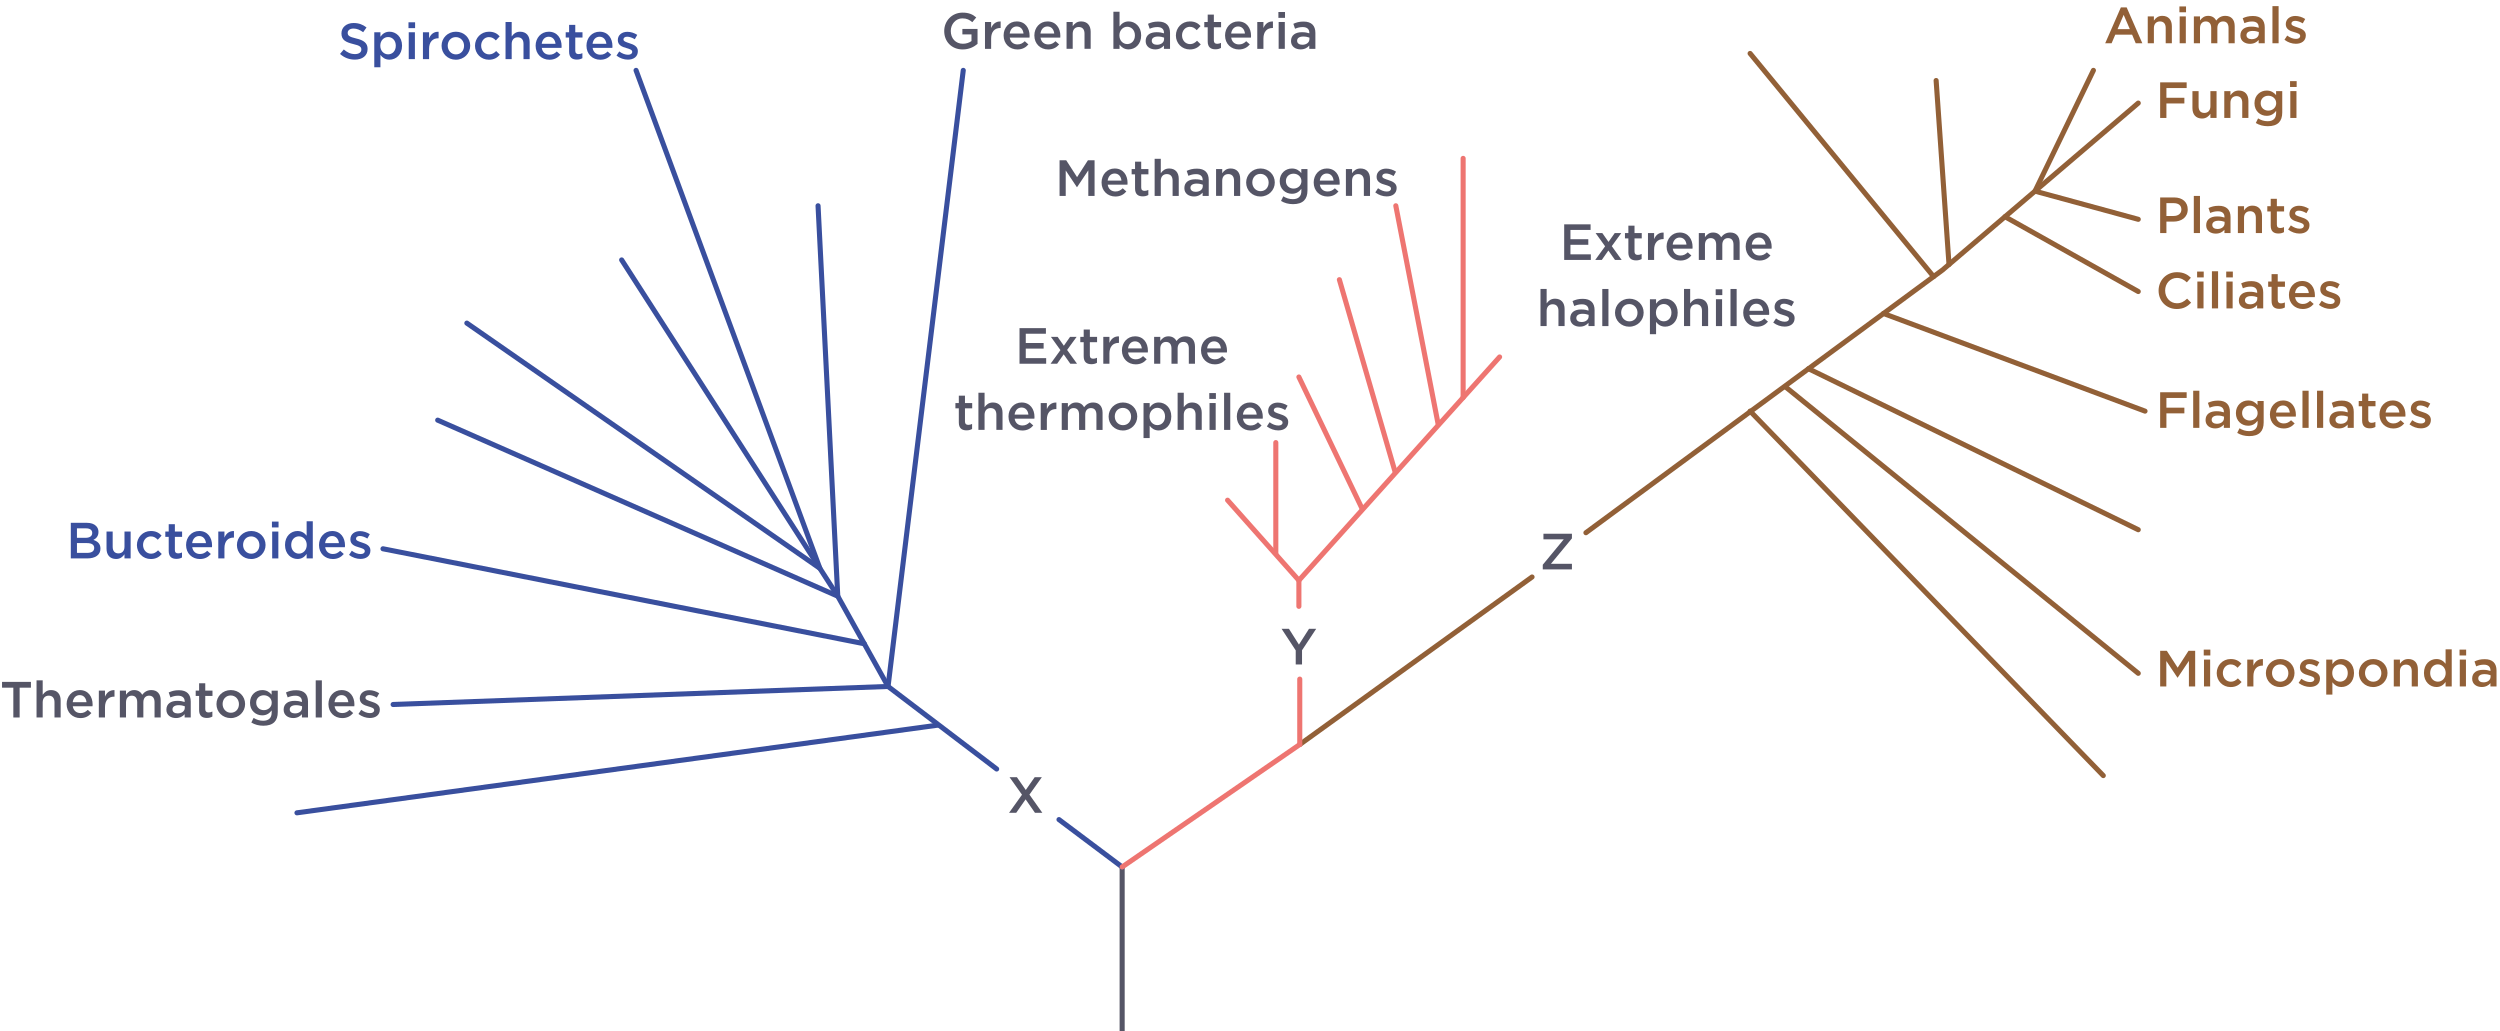 <?xml version="1.0" encoding="UTF-8"?><svg id="Layer_1" xmlns="http://www.w3.org/2000/svg" width="491.194" height="202.577" viewBox="0 0 491.194 202.577"><defs><style>.cls-1{stroke:#ee7571;}.cls-1,.cls-2,.cls-3,.cls-4{fill:none;stroke-linecap:round;stroke-linejoin:round;}.cls-2{stroke:#926037;}.cls-3{stroke:#394f9e;}.cls-4{stroke:#556;}.cls-5{fill:#926037;}.cls-6{fill:#556;}.cls-7{fill:#394f9e;}</style></defs><line class="cls-3" x1="58.346" y1="159.701" x2="184.185" y2="142.484"/><polyline class="cls-3" points="122.141 51.071 164.603 117.135 174.481 134.871 195.819 151.092"/><polyline class="cls-3" points="91.725 63.485 161.086 111.663 124.971 13.826"/><polyline class="cls-3" points="85.997 82.551 164.603 117.135 160.729 40.429"/><line class="cls-3" x1="75.249" y1="107.824" x2="169.809" y2="126.483"/><polyline class="cls-3" points="77.24 138.418 174.481 134.871 189.258 13.826"/><line class="cls-1" x1="287.473" y1="31.118" x2="287.473" y2="78.113"/><line class="cls-1" x1="274.244" y1="40.429" x2="282.54" y2="83.219"/><line class="cls-1" x1="263.159" y1="54.95" x2="274.087" y2="92.651"/><line class="cls-1" x1="255.202" y1="74.071" x2="267.576" y2="99.843"/><line class="cls-1" x1="250.668" y1="86.957" x2="250.668" y2="108.711"/><polyline class="cls-1" points="241.192 98.278 255.202 114.032 294.639 70.136"/><polyline class="cls-2" points="411.309 13.826 399.83 37.555 420.118 43.09"/><line class="cls-2" x1="380.405" y1="15.821" x2="382.936" y2="51.96"/><line class="cls-2" x1="379.906" y1="54.343" x2="343.856" y2="10.501"/><line class="cls-2" x1="370.063" y1="61.594" x2="421.448" y2="80.778"/><line class="cls-2" x1="355.332" y1="72.447" x2="420.118" y2="104.079"/><line class="cls-2" x1="350.95" y1="76.122" x2="420.118" y2="132.291"/><line class="cls-2" x1="343.856" y1="80.778" x2="413.246" y2="152.385"/><line class="cls-2" x1="393.937" y1="42.58" x2="420.118" y2="57.278"/><polyline class="cls-2" points="420.118 20.255 381.639 53.066 311.599 104.665"/><line class="cls-4" x1="220.477" y1="170.342" x2="220.477" y2="202.577"/><line class="cls-3" x1="208.068" y1="161.031" x2="220.477" y2="170.342"/><line class="cls-2" x1="301.013" y1="113.367" x2="255.373" y2="146.28"/><line class="cls-1" x1="255.373" y1="146.28" x2="220.477" y2="170.342"/><path class="cls-6" d="M200.802,156.143l-2.449-3.438h1.449l1.739,2.509,1.749-2.509h1.409l-2.439,3.418,2.539,3.578h-1.449l-1.839-2.648-1.849,2.648h-1.409l2.549-3.558Z"/><g><path class="cls-6" d="M185.517,6.117v-.019c0-1.959,1.489-3.618,3.608-3.618,1.219,0,1.979,.34,2.688,.949l-.78,.93c-.54-.46-1.069-.749-1.958-.749-1.279,0-2.269,1.129-2.269,2.469v.019c0,1.44,.95,2.499,2.379,2.499,.669,0,1.259-.21,1.689-.53v-1.31h-1.789v-1.069h2.978v2.938c-.7,.59-1.669,1.09-2.918,1.09-2.189,0-3.628-1.56-3.628-3.599Z"/><path class="cls-6" d="M193.527,4.319h1.209v1.19c.33-.8,.94-1.329,1.869-1.289v1.279h-.07c-1.069,0-1.799,.69-1.799,2.089v2.009h-1.209V4.319Z"/><path class="cls-6" d="M197.187,6.978v-.021c0-1.52,1.069-2.748,2.579-2.748,1.679,0,2.529,1.319,2.529,2.838,0,.11-.01,.22-.02,.34h-3.878c.13,.87,.73,1.34,1.519,1.34,.6,0,1-.221,1.429-.63l.71,.63c-.51,.6-1.189,.989-2.159,.989-1.519,0-2.708-1.109-2.708-2.738Zm3.908-.391c-.08-.779-.54-1.389-1.339-1.389-.75,0-1.259,.56-1.369,1.389h2.708Z"/><path class="cls-6" d="M203.227,6.978v-.021c0-1.52,1.069-2.748,2.579-2.748,1.679,0,2.529,1.319,2.529,2.838,0,.11-.01,.22-.02,.34h-3.878c.13,.87,.73,1.34,1.519,1.34,.6,0,1-.221,1.429-.63l.71,.63c-.51,.6-1.189,.989-2.159,.989-1.519,0-2.708-1.109-2.708-2.738Zm3.908-.391c-.08-.779-.54-1.389-1.339-1.389-.75,0-1.259,.56-1.369,1.389h2.708Z"/><path class="cls-6" d="M209.556,4.319h1.209v.819c.35-.509,.84-.929,1.649-.929,1.199,0,1.879,.789,1.879,2.028v3.358h-1.21v-2.998c0-.83-.41-1.29-1.129-1.29-.71,0-1.19,.48-1.19,1.31v2.978h-1.209V4.319Z"/><path class="cls-6" d="M219.966,8.777v.819h-1.209V2.3h1.209v2.898c.39-.56,.94-.989,1.789-.989,1.239,0,2.459,.98,2.459,2.738v.019c0,1.76-1.2,2.739-2.459,2.739-.87,0-1.419-.44-1.789-.93Zm3.019-1.81v-.019c0-1.02-.68-1.69-1.509-1.69s-1.539,.68-1.539,1.69v.019c0,1.02,.71,1.69,1.539,1.69s1.509-.649,1.509-1.69Z"/><path class="cls-6" d="M228.685,9.596v-.649c-.36,.43-.91,.76-1.709,.76-1,0-1.879-.56-1.879-1.63v-.019c0-1.17,.899-1.73,2.139-1.73,.64,0,1.049,.09,1.46,.221v-.101c0-.73-.46-1.129-1.299-1.129-.6,0-1.03,.13-1.509,.329l-.33-.969c.59-.271,1.14-.44,2.009-.44,1.569,0,2.318,.82,2.318,2.229v3.128h-1.199Zm.03-2.209c-.31-.12-.739-.21-1.209-.21-.76,0-1.21,.31-1.21,.819v.021c0,.51,.45,.779,1.02,.779,.799,0,1.399-.44,1.399-1.109v-.3Z"/><path class="cls-6" d="M231.036,6.988v-.021c0-1.499,1.159-2.758,2.738-2.758,1,0,1.619,.359,2.109,.909l-.75,.81c-.37-.39-.759-.659-1.369-.659-.879,0-1.519,.759-1.519,1.679v.019c0,.93,.649,1.699,1.579,1.699,.57,0,.98-.27,1.369-.659l.73,.72c-.499,.579-1.139,.989-2.159,.989-1.569,0-2.728-1.23-2.728-2.728Z"/><path class="cls-6" d="M237.286,8.137v-2.778h-.669v-1.04h.669v-1.449h1.21v1.449h1.419v1.04h-1.419v2.588c0,.47,.24,.66,.65,.66,.26,0,.509-.06,.75-.18v.989c-.31,.17-.64,.27-1.089,.27-.89,0-1.52-.39-1.52-1.549Z"/><path class="cls-6" d="M240.696,6.978v-.021c0-1.52,1.069-2.748,2.579-2.748,1.679,0,2.529,1.319,2.529,2.838,0,.11-.01,.22-.02,.34h-3.878c.13,.87,.73,1.34,1.519,1.34,.6,0,1-.221,1.429-.63l.71,.63c-.51,.6-1.189,.989-2.159,.989-1.519,0-2.708-1.109-2.708-2.738Zm3.908-.391c-.08-.779-.54-1.389-1.339-1.389-.75,0-1.26,.56-1.37,1.389h2.708Z"/><path class="cls-6" d="M247.026,4.319h1.209v1.19c.33-.8,.94-1.329,1.869-1.289v1.279h-.07c-1.069,0-1.799,.69-1.799,2.089v2.009h-1.209V4.319Z"/><path class="cls-6" d="M251.176,2.36h1.299v1.149h-1.299v-1.149Zm.05,1.959h1.21v5.277h-1.21V4.319Z"/><path class="cls-6" d="M257.244,9.596v-.649c-.36,.43-.91,.76-1.709,.76-1,0-1.879-.56-1.879-1.63v-.019c0-1.17,.899-1.73,2.139-1.73,.64,0,1.049,.09,1.46,.221v-.101c0-.73-.46-1.129-1.299-1.129-.6,0-1.03,.13-1.509,.329l-.33-.969c.59-.271,1.14-.44,2.009-.44,1.569,0,2.318,.82,2.318,2.229v3.128h-1.199Zm.03-2.209c-.31-.12-.739-.21-1.209-.21-.76,0-1.21,.31-1.21,.819v.021c0,.51,.45,.779,1.02,.779,.799,0,1.399-.44,1.399-1.109v-.3Z"/></g><g><path class="cls-6" d="M208.181,31.495h1.31l2.128,3.309,2.129-3.309h1.31v6.996h-1.23v-5.018l-2.209,3.299h-.04l-2.189-3.279v4.998h-1.21v-6.996Z"/><path class="cls-6" d="M216.432,35.872v-.019c0-1.52,1.069-2.748,2.579-2.748,1.679,0,2.529,1.318,2.529,2.838,0,.109-.01,.219-.02,.34h-3.878c.13,.869,.73,1.34,1.519,1.34,.6,0,1-.221,1.429-.631l.71,.631c-.51,.6-1.189,.988-2.159,.988-1.519,0-2.708-1.109-2.708-2.738Zm3.908-.391c-.08-.779-.54-1.389-1.339-1.389-.75,0-1.26,.56-1.37,1.389h2.708Z"/><path class="cls-6" d="M223.011,37.032v-2.779h-.669v-1.039h.669v-1.449h1.21v1.449h1.419v1.039h-1.419v2.588c0,.471,.24,.66,.65,.66,.26,0,.509-.06,.75-.18v.99c-.31,.17-.64,.27-1.089,.27-.89,0-1.52-.391-1.52-1.549Z"/><path class="cls-6" d="M226.862,31.195h1.209v2.838c.35-.508,.84-.928,1.649-.928,1.199,0,1.879,.789,1.879,2.027v3.359h-1.21v-2.998c0-.83-.41-1.291-1.129-1.291-.71,0-1.19,.48-1.19,1.31v2.978h-1.209v-7.297Z"/><path class="cls-6" d="M236.289,38.492v-.65c-.36,.43-.91,.76-1.709,.76-1,0-1.879-.56-1.879-1.629v-.019c0-1.17,.899-1.73,2.139-1.73,.64,0,1.049,.09,1.46,.221v-.1c0-.731-.46-1.129-1.299-1.129-.6,0-1.03,.129-1.509,.328l-.33-.969c.59-.27,1.14-.44,2.009-.44,1.569,0,2.318,.82,2.318,2.228v3.129h-1.199Zm.03-2.209c-.31-.121-.739-.211-1.209-.211-.76,0-1.21,.31-1.21,.82v.019c0,.51,.45,.779,1.02,.779,.799,0,1.399-.44,1.399-1.109v-.299Z"/><path class="cls-6" d="M238.931,33.214h1.209v.818c.35-.508,.84-.928,1.649-.928,1.199,0,1.879,.789,1.879,2.027v3.359h-1.21v-2.998c0-.83-.41-1.291-1.129-1.291-.71,0-1.19,.48-1.19,1.31v2.978h-1.209v-5.277Z"/><path class="cls-6" d="M244.841,35.882v-.019c0-1.51,1.199-2.758,2.818-2.758,1.629,0,2.809,1.228,2.809,2.738v.019c0,1.488-1.199,2.748-2.829,2.748-1.609,0-2.798-1.228-2.798-2.728Zm4.418,0v-.019c0-.93-.669-1.699-1.619-1.699-.969,0-1.589,.76-1.589,1.68v.019c0,.92,.68,1.699,1.609,1.699,.99,0,1.599-.769,1.599-1.68Z"/><path class="cls-6" d="M251.691,39.48l.45-.908c.56,.35,1.16,.559,1.879,.559,1.08,0,1.669-.549,1.669-1.619v-.41c-.44,.57-.99,.971-1.859,.971-1.239,0-2.398-.92-2.398-2.469v-.019c0-1.56,1.159-2.478,2.398-2.478,.89,0,1.44,.408,1.849,.898v-.789h1.21v4.197c0,.879-.22,1.539-.67,1.988-.479,.48-1.209,.711-2.168,.711-.879,0-1.669-.211-2.359-.631Zm4.008-3.877v-.019c0-.871-.71-1.459-1.549-1.459-.839,0-1.499,.578-1.499,1.449v.019c0,.869,.67,1.459,1.499,1.459,.84,0,1.549-.6,1.549-1.449Z"/><path class="cls-6" d="M258.111,35.872v-.019c0-1.52,1.069-2.748,2.579-2.748,1.679,0,2.529,1.318,2.529,2.838,0,.109-.01,.219-.02,.34h-3.878c.13,.869,.73,1.34,1.519,1.34,.6,0,1-.221,1.429-.631l.71,.631c-.51,.6-1.189,.988-2.159,.988-1.519,0-2.708-1.109-2.708-2.738Zm3.908-.391c-.08-.779-.54-1.389-1.339-1.389-.75,0-1.259,.56-1.369,1.389h2.708Z"/><path class="cls-6" d="M264.441,33.214h1.209v.818c.35-.508,.84-.928,1.649-.928,1.199,0,1.879,.789,1.879,2.027v3.359h-1.21v-2.998c0-.83-.41-1.291-1.129-1.291-.71,0-1.19,.48-1.19,1.31v2.978h-1.209v-5.277Z"/><path class="cls-6" d="M270.211,37.802l.54-.82c.569,.43,1.179,.65,1.729,.65,.519,0,.819-.221,.819-.57v-.019c0-.41-.56-.551-1.179-.74-.769-.209-1.649-.539-1.649-1.549v-.019c0-1,.83-1.609,1.879-1.609,.669,0,1.379,.231,1.939,.6l-.48,.859c-.51-.31-1.049-.5-1.489-.5-.47,0-.739,.221-.739,.529v.021c0,.379,.58,.529,1.189,.738,.76,.24,1.639,.59,1.639,1.539v.019c0,1.109-.859,1.66-1.959,1.66-.759,0-1.569-.27-2.239-.789Z"/></g><g><path class="cls-6" d="M200.312,64.47h5.186v1.1h-3.957v1.818h3.508v1.1h-3.508v1.879h4.008v1.1h-5.237v-6.996Z"/><path class="cls-6" d="M208.351,68.787l-1.869-2.599h1.319l1.22,1.739,1.22-1.739h1.289l-1.869,2.568,1.949,2.709h-1.319l-1.3-1.849-1.289,1.849h-1.289l1.938-2.679Z"/><path class="cls-6" d="M212.921,70.007v-2.778h-.669v-1.04h.669v-1.449h1.21v1.449h1.419v1.04h-1.419v2.588c0,.47,.239,.66,.649,.66,.26,0,.51-.06,.75-.18v.989c-.31,.17-.64,.27-1.09,.27-.89,0-1.52-.39-1.52-1.549Z"/><path class="cls-6" d="M216.772,66.189h1.209v1.19c.33-.8,.94-1.329,1.869-1.289v1.279h-.07c-1.069,0-1.799,.69-1.799,2.089v2.009h-1.209v-5.277Z"/><path class="cls-6" d="M220.432,68.848v-.021c0-1.52,1.069-2.748,2.578-2.748,1.68,0,2.529,1.319,2.529,2.838,0,.11-.011,.22-.021,.34h-3.878c.13,.87,.73,1.34,1.52,1.34,.6,0,.999-.221,1.429-.63l.71,.63c-.51,.6-1.19,.989-2.159,.989-1.519,0-2.708-1.109-2.708-2.738Zm3.907-.391c-.079-.779-.539-1.389-1.339-1.389-.75,0-1.26,.56-1.369,1.389h2.708Z"/><path class="cls-6" d="M226.762,66.189h1.209v.8c.34-.47,.8-.909,1.609-.909,.759,0,1.289,.369,1.568,.929,.431-.56,.99-.929,1.789-.929,1.16,0,1.85,.73,1.85,2.019v3.368h-1.21v-2.998c0-.84-.39-1.29-1.069-1.29-.669,0-1.129,.46-1.129,1.31v2.978h-1.21v-3.009c0-.829-.39-1.279-1.069-1.279s-1.129,.49-1.129,1.319v2.969h-1.209v-5.277Z"/><path class="cls-6" d="M235.972,68.848v-.021c0-1.52,1.069-2.748,2.578-2.748,1.68,0,2.529,1.319,2.529,2.838,0,.11-.011,.22-.021,.34h-3.878c.13,.87,.73,1.34,1.52,1.34,.6,0,.999-.221,1.429-.63l.71,.63c-.51,.6-1.19,.989-2.159,.989-1.519,0-2.708-1.109-2.708-2.738Zm3.907-.391c-.079-.779-.539-1.389-1.339-1.389-.75,0-1.26,.56-1.369,1.389h2.708Z"/><path class="cls-6" d="M188.387,83.007v-2.778h-.67v-1.04h.67v-1.449h1.209v1.449h1.42v1.04h-1.42v2.588c0,.47,.24,.66,.65,.66,.26,0,.509-.06,.749-.18v.989c-.31,.17-.64,.27-1.089,.27-.89,0-1.52-.39-1.52-1.549Z"/><path class="cls-6" d="M192.238,77.17h1.209v2.838c.35-.509,.84-.929,1.649-.929,1.199,0,1.879,.789,1.879,2.028v3.358h-1.21v-2.998c0-.83-.409-1.29-1.129-1.29-.71,0-1.19,.48-1.19,1.31v2.978h-1.209v-7.296Z"/><path class="cls-6" d="M198.147,81.848v-.021c0-1.52,1.069-2.748,2.579-2.748,1.679,0,2.528,1.319,2.528,2.838,0,.11-.01,.22-.019,.34h-3.878c.13,.87,.73,1.34,1.519,1.34,.6,0,1-.221,1.43-.63l.709,.63c-.51,.6-1.188,.989-2.158,.989-1.52,0-2.709-1.109-2.709-2.738Zm3.908-.391c-.08-.779-.54-1.389-1.34-1.389-.749,0-1.259,.56-1.369,1.389h2.709Z"/><path class="cls-6" d="M204.477,79.189h1.209v1.19c.33-.8,.94-1.329,1.869-1.289v1.279h-.069c-1.069,0-1.8,.69-1.8,2.089v2.009h-1.209v-5.277Z"/><path class="cls-6" d="M208.607,79.189h1.209v.8c.34-.47,.8-.909,1.609-.909,.76,0,1.289,.369,1.569,.929,.43-.56,.989-.929,1.789-.929,1.159,0,1.849,.73,1.849,2.019v3.368h-1.209v-2.998c0-.84-.39-1.29-1.069-1.29-.67,0-1.13,.46-1.13,1.31v2.978h-1.209v-3.009c0-.829-.39-1.279-1.069-1.279s-1.13,.49-1.13,1.319v2.969h-1.209v-5.277Z"/><path class="cls-6" d="M217.817,81.858v-.021c0-1.509,1.199-2.758,2.818-2.758,1.63,0,2.809,1.228,2.809,2.738v.019c0,1.489-1.199,2.749-2.828,2.749-1.609,0-2.799-1.23-2.799-2.728Zm4.418,0v-.021c0-.929-.67-1.698-1.619-1.698-.97,0-1.589,.759-1.589,1.679v.019c0,.92,.68,1.699,1.608,1.699,.99,0,1.6-.769,1.6-1.679Z"/><path class="cls-6" d="M224.677,79.189h1.209v.88c.39-.56,.94-.989,1.789-.989,1.239,0,2.459,.98,2.459,2.738v.019c0,1.76-1.2,2.739-2.459,2.739-.87,0-1.419-.44-1.789-.93v2.419h-1.209v-6.877Zm4.228,2.648v-.019c0-1.02-.68-1.69-1.51-1.69-.829,0-1.539,.68-1.539,1.69v.019c0,1.02,.71,1.69,1.539,1.69,.83,0,1.51-.649,1.51-1.69Z"/><path class="cls-6" d="M231.377,77.17h1.209v2.838c.35-.509,.84-.929,1.649-.929,1.199,0,1.879,.789,1.879,2.028v3.358h-1.21v-2.998c0-.83-.409-1.29-1.129-1.29-.71,0-1.19,.48-1.19,1.31v2.978h-1.209v-7.296Z"/><path class="cls-6" d="M237.597,77.23h1.299v1.149h-1.299v-1.149Zm.05,1.959h1.209v5.277h-1.209v-5.277Z"/><path class="cls-6" d="M240.506,77.17h1.21v7.296h-1.21v-7.296Z"/><path class="cls-6" d="M243.007,81.848v-.021c0-1.52,1.069-2.748,2.578-2.748,1.68,0,2.529,1.319,2.529,2.838,0,.11-.011,.22-.021,.34h-3.878c.13,.87,.73,1.34,1.52,1.34,.6,0,.999-.221,1.429-.63l.71,.63c-.51,.6-1.19,.989-2.159,.989-1.519,0-2.708-1.109-2.708-2.738Zm3.907-.391c-.079-.779-.539-1.389-1.339-1.389-.75,0-1.26,.56-1.369,1.389h2.708Z"/><path class="cls-6" d="M248.907,83.777l.54-.819c.569,.43,1.179,.649,1.728,.649,.519,0,.819-.22,.819-.57v-.019c0-.41-.56-.55-1.179-.739-.769-.21-1.649-.54-1.649-1.55v-.019c0-1,.83-1.609,1.879-1.609,.67,0,1.379,.231,1.94,.6l-.48,.859c-.51-.31-1.049-.499-1.489-.499-.47,0-.739,.22-.739,.529v.021c0,.379,.58,.529,1.19,.739,.76,.239,1.639,.59,1.639,1.539v.019c0,1.109-.859,1.659-1.959,1.659-.759,0-1.568-.27-2.238-.789Z"/></g><g><path class="cls-6" d="M307.327,44.075h5.188v1.1h-3.958v1.818h3.508v1.1h-3.508v1.879h4.008v1.1h-5.237v-6.996Z"/><path class="cls-6" d="M315.368,48.392l-1.869-2.599h1.319l1.219,1.739,1.22-1.739h1.289l-1.869,2.568,1.949,2.709h-1.319l-1.299-1.849-1.289,1.849h-1.29l1.94-2.679Z"/><path class="cls-6" d="M319.938,49.612v-2.778h-.67v-1.04h.67v-1.449h1.209v1.449h1.42v1.04h-1.42v2.588c0,.47,.24,.66,.65,.66,.26,0,.509-.06,.749-.18v.989c-.31,.17-.64,.27-1.089,.27-.89,0-1.52-.39-1.52-1.549Z"/><path class="cls-6" d="M323.788,45.793h1.209v1.19c.33-.8,.94-1.329,1.869-1.289v1.279h-.069c-1.069,0-1.8,.69-1.8,2.089v2.009h-1.209v-5.277Z"/><path class="cls-6" d="M327.448,48.453v-.021c0-1.52,1.069-2.748,2.579-2.748,1.679,0,2.528,1.319,2.528,2.838,0,.11-.01,.22-.019,.34h-3.878c.13,.87,.73,1.34,1.519,1.34,.6,0,1-.221,1.43-.63l.709,.63c-.51,.6-1.188,.989-2.158,.989-1.52,0-2.709-1.109-2.709-2.738Zm3.908-.391c-.08-.779-.54-1.389-1.339-1.389-.75,0-1.26,.56-1.37,1.389h2.709Z"/><path class="cls-6" d="M333.778,45.793h1.209v.8c.34-.47,.8-.909,1.609-.909,.76,0,1.289,.369,1.569,.929,.43-.56,.989-.929,1.789-.929,1.159,0,1.849,.73,1.849,2.019v3.368h-1.209v-2.998c0-.84-.39-1.29-1.069-1.29-.67,0-1.13,.46-1.13,1.31v2.978h-1.209v-3.009c0-.829-.39-1.279-1.069-1.279s-1.13,.49-1.13,1.319v2.969h-1.209v-5.277Z"/><path class="cls-6" d="M342.988,48.453v-.021c0-1.52,1.069-2.748,2.579-2.748,1.679,0,2.528,1.319,2.528,2.838,0,.11-.01,.22-.019,.34h-3.878c.13,.87,.73,1.34,1.519,1.34,.6,0,1-.221,1.43-.63l.709,.63c-.51,.6-1.188,.989-2.158,.989-1.52,0-2.709-1.109-2.709-2.738Zm3.908-.391c-.08-.779-.54-1.389-1.339-1.389-.75,0-1.26,.56-1.37,1.389h2.709Z"/><path class="cls-6" d="M302.673,56.775h1.209v2.838c.351-.509,.84-.929,1.649-.929,1.199,0,1.879,.789,1.879,2.028v3.358h-1.209v-2.998c0-.83-.41-1.29-1.13-1.29-.709,0-1.19,.48-1.19,1.31v2.978h-1.209v-7.296Z"/><path class="cls-6" d="M312.101,64.071v-.649c-.359,.43-.909,.76-1.709,.76-.999,0-1.879-.56-1.879-1.63v-.019c0-1.17,.899-1.73,2.139-1.73,.64,0,1.05,.09,1.46,.221v-.101c0-.73-.46-1.129-1.3-1.129-.6,0-1.029,.13-1.509,.329l-.33-.969c.59-.271,1.14-.44,2.009-.44,1.569,0,2.318,.82,2.318,2.229v3.128h-1.199Zm.03-2.209c-.31-.12-.739-.21-1.209-.21-.76,0-1.21,.31-1.21,.819v.021c0,.51,.45,.779,1.02,.779,.8,0,1.399-.44,1.399-1.109v-.3Z"/><path class="cls-6" d="M314.813,56.775h1.21v7.296h-1.21v-7.296Z"/><path class="cls-6" d="M317.313,61.462v-.021c0-1.509,1.199-2.758,2.818-2.758,1.63,0,2.809,1.228,2.809,2.738v.019c0,1.489-1.199,2.749-2.828,2.749-1.609,0-2.799-1.23-2.799-2.728Zm4.418,0v-.021c0-.929-.67-1.698-1.619-1.698-.97,0-1.589,.759-1.589,1.679v.019c0,.92,.68,1.699,1.608,1.699,.99,0,1.6-.769,1.6-1.679Z"/><path class="cls-6" d="M324.173,58.793h1.209v.88c.391-.56,.94-.989,1.789-.989,1.239,0,2.459,.98,2.459,2.738v.019c0,1.76-1.199,2.739-2.459,2.739-.869,0-1.419-.44-1.789-.93v2.419h-1.209v-6.877Zm4.228,2.648v-.019c0-1.02-.68-1.69-1.509-1.69-.83,0-1.539,.68-1.539,1.69v.019c0,1.02,.709,1.69,1.539,1.69,.829,0,1.509-.649,1.509-1.69Z"/><path class="cls-6" d="M330.873,56.775h1.209v2.838c.35-.509,.84-.929,1.649-.929,1.199,0,1.879,.789,1.879,2.028v3.358h-1.21v-2.998c0-.83-.409-1.29-1.129-1.29-.71,0-1.19,.48-1.19,1.31v2.978h-1.209v-7.296Z"/><path class="cls-6" d="M337.093,56.834h1.3v1.149h-1.3v-1.149Zm.05,1.959h1.21v5.277h-1.21v-5.277Z"/><path class="cls-6" d="M340.003,56.775h1.209v7.296h-1.209v-7.296Z"/><path class="cls-6" d="M342.503,61.453v-.021c0-1.52,1.069-2.748,2.578-2.748,1.68,0,2.529,1.319,2.529,2.838,0,.11-.011,.22-.021,.34h-3.878c.13,.87,.73,1.34,1.52,1.34,.6,0,.999-.221,1.429-.63l.71,.63c-.51,.6-1.19,.989-2.159,.989-1.519,0-2.708-1.109-2.708-2.738Zm3.907-.391c-.079-.779-.539-1.389-1.339-1.389-.75,0-1.26,.56-1.369,1.389h2.708Z"/><path class="cls-6" d="M348.403,63.381l.54-.819c.57,.43,1.18,.649,1.73,.649,.519,0,.819-.22,.819-.57v-.019c0-.41-.56-.55-1.18-.739-.769-.21-1.648-.54-1.648-1.55v-.019c0-1,.829-1.609,1.879-1.609,.669,0,1.379,.231,1.938,.6l-.479,.859c-.51-.31-1.05-.499-1.489-.499-.47,0-.739,.22-.739,.529v.021c0,.379,.579,.529,1.188,.739,.76,.239,1.64,.59,1.64,1.539v.019c0,1.109-.859,1.659-1.959,1.659-.76,0-1.569-.27-2.239-.789Z"/></g><g><path class="cls-5" d="M416.703,1.454h1.14l3.078,7.046h-1.299l-.71-1.69h-3.308l-.72,1.69h-1.259l3.078-7.046Zm1.759,4.268l-1.21-2.799-1.199,2.799h2.409Z"/><path class="cls-5" d="M421.985,3.223h1.209v.819c.35-.509,.84-.929,1.649-.929,1.199,0,1.879,.789,1.879,2.028v3.358h-1.21v-2.998c0-.83-.41-1.29-1.129-1.29-.71,0-1.19,.48-1.19,1.31v2.978h-1.209V3.223Z"/><path class="cls-5" d="M428.205,1.264h1.299v1.149h-1.299V1.264Zm.05,1.959h1.21v5.277h-1.21V3.223Z"/><path class="cls-5" d="M431.045,3.223h1.209v.8c.34-.47,.8-.909,1.609-.909,.759,0,1.289,.369,1.569,.929,.43-.56,.99-.929,1.789-.929,1.16,0,1.849,.73,1.849,2.019v3.368h-1.21v-2.998c0-.84-.39-1.29-1.069-1.29-.669,0-1.129,.46-1.129,1.31v2.978h-1.21v-3.009c0-.829-.39-1.279-1.069-1.279s-1.129,.49-1.129,1.319v2.969h-1.209V3.223Z"/><path class="cls-5" d="M443.773,8.5v-.649c-.36,.43-.91,.76-1.709,.76-1,0-1.879-.56-1.879-1.63v-.019c0-1.17,.899-1.73,2.139-1.73,.64,0,1.049,.09,1.46,.221v-.101c0-.73-.46-1.129-1.299-1.129-.6,0-1.03,.13-1.509,.329l-.33-.969c.59-.271,1.14-.44,2.009-.44,1.569,0,2.318,.82,2.318,2.229v3.128h-1.199Zm.03-2.209c-.31-.12-.739-.21-1.209-.21-.76,0-1.21,.31-1.21,.819v.021c0,.51,.45,.779,1.02,.779,.799,0,1.399-.44,1.399-1.109v-.3Z"/><path class="cls-5" d="M446.484,1.204h1.21v7.296h-1.21V1.204Z"/><path class="cls-5" d="M448.844,7.811l.54-.819c.57,.43,1.179,.649,1.729,.649,.519,0,.819-.22,.819-.57v-.019c0-.41-.56-.55-1.179-.739-.769-.21-1.649-.54-1.649-1.55v-.019c0-1,.83-1.609,1.879-1.609,.669,0,1.379,.231,1.939,.6l-.48,.859c-.51-.31-1.049-.499-1.489-.499-.47,0-.739,.22-.739,.529v.021c0,.379,.58,.529,1.189,.739,.76,.239,1.639,.59,1.639,1.539v.019c0,1.109-.859,1.659-1.959,1.659-.759,0-1.569-.27-2.239-.789Z"/></g><g><path class="cls-5" d="M424.423,16.181h5.207v1.119h-3.978v1.909h3.528v1.119h-3.528v2.849h-1.23v-6.996Z"/><path class="cls-5" d="M430.764,21.258v-3.358h1.21v2.999c0,.829,.41,1.289,1.129,1.289,.71,0,1.19-.479,1.19-1.31v-2.978h1.21v5.277h-1.21v-.819c-.34,.499-.83,.93-1.649,.93-1.199,0-1.879-.79-1.879-2.029Z"/><path class="cls-5" d="M437.023,17.9h1.209v.819c.35-.509,.84-.929,1.649-.929,1.199,0,1.879,.789,1.879,2.028v3.358h-1.21v-2.998c0-.83-.41-1.29-1.129-1.29-.71,0-1.19,.48-1.19,1.31v2.978h-1.209v-5.277Z"/><path class="cls-5" d="M443.213,24.166l.45-.909c.56,.35,1.16,.56,1.879,.56,1.08,0,1.669-.55,1.669-1.619v-.41c-.44,.57-.99,.97-1.859,.97-1.239,0-2.398-.919-2.398-2.469v-.019c0-1.56,1.159-2.478,2.398-2.478,.89,0,1.44,.409,1.849,.899v-.79h1.21v4.198c0,.879-.22,1.539-.67,1.988-.479,.48-1.209,.71-2.168,.71-.879,0-1.669-.21-2.359-.63Zm4.008-3.878v-.019c0-.87-.71-1.459-1.549-1.459-.839,0-1.499,.579-1.499,1.449v.019c0,.869,.67,1.459,1.499,1.459,.84,0,1.549-.6,1.549-1.449Z"/><path class="cls-5" d="M449.943,15.941h1.299v1.149h-1.299v-1.149Zm.05,1.959h1.21v5.277h-1.21v-5.277Z"/></g><g><path class="cls-5" d="M424.423,38.794h2.759c1.639,0,2.658,.93,2.658,2.339v.019c0,1.56-1.249,2.389-2.798,2.389h-1.39v2.249h-1.23v-6.996Zm2.659,3.638c.929,0,1.509-.519,1.509-1.249v-.021c0-.829-.59-1.249-1.509-1.249h-1.43v2.519h1.43Z"/><path class="cls-5" d="M431.034,38.495h1.21v7.296h-1.21v-7.296Z"/><path class="cls-5" d="M437.052,45.79v-.649c-.36,.43-.91,.76-1.709,.76-1,0-1.879-.56-1.879-1.63v-.019c0-1.17,.899-1.73,2.139-1.73,.64,0,1.049,.09,1.459,.221v-.101c0-.73-.46-1.129-1.299-1.129-.601,0-1.03,.13-1.51,.329l-.33-.969c.59-.271,1.14-.44,2.01-.44,1.568,0,2.318,.82,2.318,2.229v3.128h-1.199Zm.029-2.209c-.31-.12-.739-.21-1.209-.21-.76,0-1.209,.31-1.209,.819v.021c0,.51,.449,.779,1.02,.779,.799,0,1.398-.44,1.398-1.109v-.3Z"/><path class="cls-5" d="M439.694,40.513h1.209v.819c.35-.509,.84-.929,1.649-.929,1.199,0,1.879,.789,1.879,2.028v3.358h-1.21v-2.998c0-.83-.409-1.29-1.129-1.29-.71,0-1.19,.48-1.19,1.31v2.978h-1.209v-5.277Z"/><path class="cls-5" d="M446.143,44.331v-2.778h-.669v-1.04h.669v-1.449h1.21v1.449h1.419v1.04h-1.419v2.588c0,.47,.239,.66,.649,.66,.26,0,.51-.06,.75-.18v.989c-.31,.17-.64,.27-1.09,.27-.89,0-1.52-.39-1.52-1.549Z"/><path class="cls-5" d="M449.563,45.101l.54-.819c.569,.43,1.18,.649,1.73,.649,.519,0,.819-.22,.819-.57v-.019c0-.41-.56-.55-1.18-.739-.769-.21-1.648-.54-1.648-1.55v-.019c0-1,.829-1.609,1.879-1.609,.669,0,1.379,.231,1.938,.6l-.479,.859c-.51-.31-1.05-.499-1.489-.499-.47,0-.739,.22-.739,.529v.021c0,.379,.579,.529,1.188,.739,.76,.239,1.64,.59,1.64,1.539v.019c0,1.109-.859,1.659-1.959,1.659-.76,0-1.569-.27-2.239-.789Z"/></g><g><path class="cls-5" d="M424.114,57.115v-.019c0-1.989,1.489-3.618,3.608-3.618,1.279,0,2.069,.45,2.738,1.09l-.79,.909c-.56-.519-1.159-.869-1.959-.869-1.329,0-2.309,1.109-2.309,2.469v.019c0,1.369,.98,2.488,2.309,2.488,.85,0,1.419-.35,2.009-.909l.79,.8c-.73,.749-1.529,1.239-2.838,1.239-2.039,0-3.558-1.589-3.558-3.599Z"/><path class="cls-5" d="M431.683,53.357h1.299v1.149h-1.299v-1.149Zm.05,1.959h1.21v5.277h-1.21v-5.277Z"/><path class="cls-5" d="M434.593,53.297h1.21v7.296h-1.21v-7.296Z"/><path class="cls-5" d="M437.403,53.357h1.299v1.149h-1.299v-1.149Zm.05,1.959h1.21v5.277h-1.21v-5.277Z"/><path class="cls-5" d="M443.472,60.593v-.649c-.36,.43-.91,.76-1.709,.76-1,0-1.879-.56-1.879-1.63v-.019c0-1.17,.899-1.73,2.139-1.73,.64,0,1.049,.09,1.46,.221v-.101c0-.73-.46-1.129-1.299-1.129-.6,0-1.03,.13-1.509,.329l-.33-.969c.59-.271,1.14-.44,2.009-.44,1.569,0,2.318,.82,2.318,2.229v3.128h-1.199Zm.03-2.209c-.31-.12-.739-.21-1.209-.21-.76,0-1.21,.31-1.21,.819v.021c0,.51,.45,.779,1.02,.779,.799,0,1.399-.44,1.399-1.109v-.3Z"/><path class="cls-5" d="M446.313,59.134v-2.778h-.669v-1.04h.669v-1.449h1.21v1.449h1.419v1.04h-1.419v2.588c0,.47,.24,.66,.65,.66,.26,0,.509-.06,.75-.18v.989c-.31,.17-.64,.27-1.089,.27-.89,0-1.52-.39-1.52-1.549Z"/><path class="cls-5" d="M449.723,57.975v-.021c0-1.52,1.069-2.748,2.579-2.748,1.679,0,2.529,1.319,2.529,2.838,0,.11-.01,.22-.02,.34h-3.878c.13,.87,.73,1.34,1.519,1.34,.6,0,1-.221,1.429-.63l.71,.63c-.51,.6-1.189,.989-2.159,.989-1.519,0-2.708-1.109-2.708-2.738Zm3.908-.391c-.08-.779-.54-1.389-1.339-1.389-.75,0-1.259,.56-1.369,1.389h2.708Z"/><path class="cls-5" d="M455.623,59.904l.54-.819c.57,.43,1.179,.649,1.729,.649,.519,0,.819-.22,.819-.57v-.019c0-.41-.56-.55-1.179-.739-.769-.21-1.649-.54-1.649-1.55v-.019c0-1,.83-1.609,1.879-1.609,.669,0,1.379,.231,1.939,.6l-.48,.859c-.51-.31-1.049-.499-1.489-.499-.47,0-.739,.22-.739,.529v.021c0,.379,.58,.529,1.189,.739,.76,.239,1.639,.59,1.639,1.539v.019c0,1.109-.859,1.659-1.959,1.659-.759,0-1.569-.27-2.239-.789Z"/></g><g><path class="cls-5" d="M424.423,77.069h5.207v1.119h-3.978v1.909h3.528v1.119h-3.528v2.849h-1.23v-6.996Z"/><path class="cls-5" d="M430.913,76.769h1.21v7.296h-1.21v-7.296Z"/><path class="cls-5" d="M436.932,84.065v-.649c-.36,.43-.91,.76-1.709,.76-1,0-1.879-.56-1.879-1.63v-.019c0-1.17,.899-1.73,2.139-1.73,.64,0,1.049,.09,1.459,.221v-.101c0-.73-.46-1.129-1.299-1.129-.601,0-1.03,.13-1.51,.329l-.33-.969c.59-.271,1.14-.44,2.01-.44,1.568,0,2.318,.82,2.318,2.229v3.128h-1.199Zm.029-2.209c-.31-.12-.739-.21-1.209-.21-.76,0-1.209,.31-1.209,.819v.021c0,.51,.449,.779,1.02,.779,.799,0,1.398-.44,1.398-1.109v-.3Z"/><path class="cls-5" d="M439.563,85.054l.45-.909c.56,.35,1.159,.56,1.879,.56,1.079,0,1.669-.55,1.669-1.619v-.41c-.44,.57-.989,.97-1.859,.97-1.239,0-2.398-.919-2.398-2.469v-.019c0-1.56,1.159-2.478,2.398-2.478,.89,0,1.44,.409,1.85,.899v-.79h1.209v4.198c0,.879-.22,1.539-.67,1.988-.479,.48-1.209,.71-2.168,.71-.88,0-1.67-.21-2.359-.63Zm4.008-3.878v-.019c0-.87-.709-1.459-1.549-1.459s-1.499,.579-1.499,1.449v.019c0,.869,.67,1.459,1.499,1.459,.84,0,1.549-.6,1.549-1.449Z"/><path class="cls-5" d="M445.984,81.447v-.021c0-1.52,1.069-2.748,2.578-2.748,1.68,0,2.529,1.319,2.529,2.838,0,.11-.011,.22-.021,.34h-3.878c.13,.87,.73,1.34,1.52,1.34,.6,0,.999-.221,1.429-.63l.71,.63c-.51,.6-1.19,.989-2.159,.989-1.519,0-2.708-1.109-2.708-2.738Zm3.907-.391c-.079-.779-.539-1.389-1.339-1.389-.75,0-1.26,.56-1.369,1.389h2.708Z"/><path class="cls-5" d="M452.383,76.769h1.21v7.296h-1.21v-7.296Z"/><path class="cls-5" d="M455.243,76.769h1.209v7.296h-1.209v-7.296Z"/><path class="cls-5" d="M461.261,84.065v-.649c-.359,.43-.909,.76-1.709,.76-.999,0-1.879-.56-1.879-1.63v-.019c0-1.17,.899-1.73,2.139-1.73,.64,0,1.05,.09,1.459,.221v-.101c0-.73-.459-1.129-1.299-1.129-.6,0-1.029,.13-1.509,.329l-.33-.969c.59-.271,1.14-.44,2.009-.44,1.569,0,2.318,.82,2.318,2.229v3.128h-1.199Zm.03-2.209c-.31-.12-.739-.21-1.209-.21-.76,0-1.21,.31-1.21,.819v.021c0,.51,.45,.779,1.02,.779,.8,0,1.399-.44,1.399-1.109v-.3Z"/><path class="cls-5" d="M464.103,82.606v-2.778h-.67v-1.04h.67v-1.449h1.209v1.449h1.42v1.04h-1.42v2.588c0,.47,.24,.66,.65,.66,.26,0,.509-.06,.749-.18v.989c-.31,.17-.64,.27-1.089,.27-.89,0-1.52-.39-1.52-1.549Z"/><path class="cls-5" d="M467.513,81.447v-.021c0-1.52,1.069-2.748,2.579-2.748,1.679,0,2.528,1.319,2.528,2.838,0,.11-.01,.22-.019,.34h-3.878c.13,.87,.73,1.34,1.519,1.34,.6,0,1-.221,1.43-.63l.709,.63c-.51,.6-1.188,.989-2.158,.989-1.52,0-2.709-1.109-2.709-2.738Zm3.908-.391c-.08-.779-.54-1.389-1.34-1.389-.749,0-1.259,.56-1.369,1.389h2.709Z"/><path class="cls-5" d="M473.413,83.375l.54-.819c.569,.43,1.179,.649,1.728,.649,.519,0,.819-.22,.819-.57v-.019c0-.41-.56-.55-1.179-.739-.769-.21-1.649-.54-1.649-1.55v-.019c0-1,.83-1.609,1.879-1.609,.67,0,1.379,.231,1.94,.6l-.48,.859c-.51-.31-1.049-.499-1.489-.499-.47,0-.739,.22-.739,.529v.021c0,.379,.58,.529,1.19,.739,.76,.239,1.639,.59,1.639,1.539v.019c0,1.109-.859,1.659-1.959,1.659-.759,0-1.568-.27-2.238-.789Z"/></g><g><path class="cls-5" d="M424.423,127.874h1.31l2.129,3.309,2.129-3.309h1.31v6.996h-1.23v-5.018l-2.209,3.299h-.04l-2.188-3.277v4.996h-1.21v-6.996Z"/><path class="cls-5" d="M432.984,127.634h1.299v1.15h-1.299v-1.15Zm.05,1.959h1.21v5.277h-1.21v-5.277Z"/><path class="cls-5" d="M435.534,132.263v-.021c0-1.498,1.159-2.758,2.738-2.758,1,0,1.619,.359,2.109,.91l-.75,.809c-.369-.389-.759-.658-1.369-.658-.879,0-1.519,.758-1.519,1.678v.019c0,.93,.649,1.699,1.579,1.699,.569,0,.98-.27,1.369-.658l.73,.719c-.5,.58-1.14,.99-2.159,.99-1.569,0-2.728-1.23-2.728-2.728Z"/><path class="cls-5" d="M441.534,129.593h1.209v1.19c.33-.799,.94-1.328,1.869-1.289v1.279h-.069c-1.069,0-1.8,.69-1.8,2.09v2.008h-1.209v-5.277Z"/><path class="cls-5" d="M445.194,132.263v-.021c0-1.508,1.199-2.758,2.818-2.758,1.63,0,2.809,1.228,2.809,2.738v.019c0,1.49-1.199,2.75-2.828,2.75-1.609,0-2.799-1.23-2.799-2.728Zm4.418,0v-.021c0-.928-.67-1.697-1.619-1.697-.97,0-1.589,.758-1.589,1.678v.019c0,.92,.68,1.699,1.608,1.699,.99,0,1.6-.769,1.6-1.678Z"/><path class="cls-5" d="M451.623,134.181l.54-.818c.569,.43,1.18,.648,1.73,.648,.519,0,.819-.219,.819-.57v-.019c0-.41-.56-.549-1.18-.738-.769-.211-1.648-.541-1.648-1.551v-.019c0-1,.829-1.609,1.879-1.609,.669,0,1.379,.231,1.938,.6l-.479,.859c-.51-.309-1.05-.498-1.489-.498-.47,0-.739,.219-.739,.529v.019c0,.379,.579,.529,1.188,.74,.76,.238,1.64,.59,1.64,1.539v.019c0,1.109-.859,1.658-1.959,1.658-.76,0-1.569-.27-2.239-.789Z"/><path class="cls-5" d="M457.054,129.593h1.209v.881c.39-.56,.94-.99,1.789-.99,1.239,0,2.459,.981,2.459,2.738v.019c0,1.76-1.2,2.74-2.459,2.74-.87,0-1.419-.441-1.789-.93v2.418h-1.209v-6.877Zm4.228,2.648v-.019c0-1.02-.68-1.69-1.51-1.69-.829,0-1.539,.68-1.539,1.69v.019c0,1.02,.71,1.69,1.539,1.69,.83,0,1.51-.648,1.51-1.69Z"/><path class="cls-5" d="M463.463,132.263v-.021c0-1.508,1.199-2.758,2.818-2.758,1.63,0,2.809,1.228,2.809,2.738v.019c0,1.49-1.199,2.75-2.828,2.75-1.609,0-2.799-1.23-2.799-2.728Zm4.418,0v-.021c0-.928-.67-1.697-1.619-1.697-.97,0-1.589,.758-1.589,1.678v.019c0,.92,.68,1.699,1.608,1.699,.99,0,1.6-.769,1.6-1.678Z"/><path class="cls-5" d="M470.324,129.593h1.209v.82c.351-.51,.84-.93,1.649-.93,1.199,0,1.879,.789,1.879,2.029v3.357h-1.209v-2.998c0-.83-.41-1.289-1.13-1.289-.709,0-1.19,.48-1.19,1.309v2.978h-1.209v-5.277Z"/><path class="cls-5" d="M476.253,132.242v-.019c0-1.758,1.19-2.738,2.449-2.738,.869,0,1.429,.44,1.799,.93v-2.838h1.209v7.295h-1.209v-.879c-.39,.549-.93,.99-1.799,.99-1.239,0-2.449-.981-2.449-2.74Zm4.268,0v-.019c0-1.02-.72-1.69-1.529-1.69-.829,0-1.519,.641-1.519,1.69v.019c0,1.02,.69,1.69,1.519,1.69,.81,0,1.529-.68,1.529-1.69Z"/><path class="cls-5" d="M483.243,127.634h1.299v1.15h-1.299v-1.15Zm.05,1.959h1.21v5.277h-1.21v-5.277Z"/><path class="cls-5" d="M489.312,134.87v-.648c-.36,.43-.91,.76-1.709,.76-1,0-1.879-.56-1.879-1.631v-.019c0-1.17,.899-1.728,2.139-1.728,.64,0,1.049,.09,1.459,.221v-.102c0-.729-.46-1.129-1.299-1.129-.601,0-1.03,.131-1.51,.33l-.33-.969c.59-.272,1.14-.441,2.01-.441,1.568,0,2.318,.82,2.318,2.231v3.127h-1.199Zm.029-2.209c-.31-.119-.739-.209-1.209-.209-.76,0-1.209,.31-1.209,.818v.021c0,.51,.449,.779,1.02,.779,.799,0,1.398-.44,1.398-1.109v-.301Z"/></g><g><path class="cls-7" d="M66.808,10.597l.74-.88c.68,.59,1.329,.91,2.208,.91,.76,0,1.24-.35,1.24-.88v-.019c0-.49-.28-.78-1.58-1.069-1.489-.37-2.329-.79-2.329-2.089v-.021c0-1.199,1-2.028,2.389-2.028,1.03,0,1.819,.31,2.539,.879l-.66,.93c-.64-.47-1.259-.72-1.899-.72-.719,0-1.139,.36-1.139,.83v.019c0,.55,.32,.779,1.659,1.1,1.489,.34,2.248,.899,2.248,2.049v.019c0,1.319-1.029,2.089-2.498,2.089-1.08,0-2.079-.359-2.918-1.119Z"/><path class="cls-7" d="M73.537,6.339h1.209v.88c.39-.56,.94-.989,1.789-.989,1.239,0,2.459,.98,2.459,2.738v.019c0,1.76-1.2,2.739-2.459,2.739-.87,0-1.419-.44-1.789-.93v2.419h-1.209V6.339Zm4.228,2.648v-.019c0-1.02-.68-1.69-1.509-1.69s-1.539,.68-1.539,1.69v.019c0,1.02,.71,1.69,1.539,1.69s1.509-.649,1.509-1.69Z"/><path class="cls-7" d="M80.258,4.38h1.299v1.149h-1.299v-1.149Zm.05,1.959h1.21v5.277h-1.21V6.339Z"/><path class="cls-7" d="M83.097,6.339h1.209v1.19c.33-.8,.94-1.329,1.869-1.289v1.279h-.07c-1.069,0-1.799,.69-1.799,2.089v2.009h-1.209V6.339Z"/><path class="cls-7" d="M86.758,9.008v-.021c0-1.509,1.199-2.758,2.818-2.758,1.629,0,2.809,1.228,2.809,2.738v.019c0,1.489-1.199,2.749-2.829,2.749-1.609,0-2.798-1.23-2.798-2.728Zm4.418,0v-.021c0-.929-.669-1.698-1.619-1.698-.969,0-1.589,.759-1.589,1.679v.019c0,.92,.68,1.699,1.609,1.699,.99,0,1.599-.769,1.599-1.679Z"/><path class="cls-7" d="M93.328,9.008v-.021c0-1.499,1.159-2.758,2.738-2.758,1,0,1.619,.359,2.109,.909l-.75,.81c-.37-.39-.759-.659-1.369-.659-.879,0-1.519,.759-1.519,1.679v.019c0,.93,.649,1.699,1.579,1.699,.57,0,.98-.27,1.369-.659l.73,.72c-.499,.579-1.139,.989-2.159,.989-1.569,0-2.728-1.23-2.728-2.728Z"/><path class="cls-7" d="M99.328,4.321h1.209v2.838c.35-.509,.84-.929,1.649-.929,1.199,0,1.879,.789,1.879,2.028v3.358h-1.21v-2.998c0-.83-.41-1.29-1.129-1.29-.71,0-1.19,.48-1.19,1.31v2.978h-1.209V4.321Z"/><path class="cls-7" d="M105.237,8.998v-.021c0-1.52,1.069-2.748,2.579-2.748,1.679,0,2.529,1.319,2.529,2.838,0,.11-.01,.22-.02,.34h-3.878c.13,.87,.73,1.34,1.519,1.34,.6,0,1-.221,1.429-.63l.71,.63c-.51,.6-1.189,.989-2.159,.989-1.519,0-2.708-1.109-2.708-2.738Zm3.908-.391c-.08-.779-.54-1.389-1.339-1.389-.75,0-1.259,.56-1.369,1.389h2.708Z"/><path class="cls-7" d="M111.817,10.158v-2.778h-.669v-1.04h.669v-1.449h1.21v1.449h1.419v1.04h-1.419v2.588c0,.47,.24,.66,.65,.66,.26,0,.509-.06,.75-.18v.989c-.31,.17-.64,.27-1.089,.27-.89,0-1.52-.39-1.52-1.549Z"/><path class="cls-7" d="M115.227,8.998v-.021c0-1.52,1.069-2.748,2.579-2.748,1.679,0,2.529,1.319,2.529,2.838,0,.11-.01,.22-.02,.34h-3.878c.13,.87,.73,1.34,1.519,1.34,.6,0,1-.221,1.429-.63l.71,.63c-.51,.6-1.189,.989-2.159,.989-1.519,0-2.708-1.109-2.708-2.738Zm3.908-.391c-.08-.779-.54-1.389-1.339-1.389-.75,0-1.259,.56-1.369,1.389h2.708Z"/><path class="cls-7" d="M121.127,10.927l.54-.819c.569,.43,1.179,.649,1.729,.649,.519,0,.819-.22,.819-.57v-.019c0-.41-.56-.55-1.179-.739-.769-.21-1.649-.54-1.649-1.55v-.019c0-1,.83-1.609,1.879-1.609,.669,0,1.379,.231,1.939,.6l-.48,.859c-.51-.31-1.049-.499-1.489-.499-.47,0-.739,.22-.739,.529v.021c0,.379,.58,.529,1.189,.739,.76,.239,1.639,.59,1.639,1.539v.019c0,1.109-.859,1.659-1.959,1.659-.759,0-1.569-.27-2.239-.789Z"/></g><g><path class="cls-7" d="M13.91,102.721h3.138c.81,0,1.42,.21,1.829,.619,.31,.31,.47,.7,.47,1.16v.019c0,.84-.47,1.3-.999,1.56,.829,.279,1.389,.749,1.389,1.699v.019c0,1.249-1.029,1.919-2.588,1.919h-3.238v-6.996Zm2.889,2.948c.799,0,1.319-.31,1.319-.949v-.021c0-.56-.431-.89-1.23-.89h-1.77v1.859h1.68Zm.359,2.958c.84,0,1.35-.319,1.35-.959v-.021c0-.6-.47-.94-1.44-.94h-1.949v1.919h2.039Z"/><path class="cls-7" d="M20.929,107.798v-3.358h1.21v2.999c0,.829,.409,1.289,1.129,1.289,.71,0,1.19-.479,1.19-1.31v-2.978h1.209v5.277h-1.209v-.819c-.34,.499-.83,.93-1.649,.93-1.199,0-1.879-.79-1.879-2.029Z"/><path class="cls-7" d="M26.9,107.109v-.021c0-1.499,1.159-2.758,2.738-2.758,.999,0,1.619,.359,2.108,.909l-.749,.81c-.37-.39-.76-.659-1.369-.659-.88,0-1.52,.759-1.52,1.679v.019c0,.93,.649,1.699,1.579,1.699,.57,0,.98-.27,1.369-.659l.73,.72c-.499,.579-1.139,.989-2.158,.989-1.569,0-2.728-1.23-2.728-2.728Z"/><path class="cls-7" d="M33.149,108.258v-2.778h-.669v-1.04h.669v-1.449h1.21v1.449h1.419v1.04h-1.419v2.588c0,.47,.239,.66,.649,.66,.26,0,.51-.06,.75-.18v.989c-.31,.17-.64,.27-1.09,.27-.89,0-1.52-.39-1.52-1.549Z"/><path class="cls-7" d="M36.559,107.099v-.021c0-1.52,1.069-2.748,2.579-2.748,1.679,0,2.528,1.319,2.528,2.838,0,.11-.01,.22-.019,.34h-3.878c.13,.87,.73,1.34,1.519,1.34,.6,0,1-.221,1.43-.63l.709,.63c-.51,.6-1.188,.989-2.158,.989-1.52,0-2.709-1.109-2.709-2.738Zm3.908-.391c-.08-.779-.54-1.389-1.34-1.389-.749,0-1.259,.56-1.369,1.389h2.709Z"/><path class="cls-7" d="M42.889,104.44h1.209v1.19c.33-.8,.94-1.329,1.869-1.289v1.279h-.069c-1.069,0-1.8,.69-1.8,2.089v2.009h-1.209v-5.277Z"/><path class="cls-7" d="M46.549,107.109v-.021c0-1.509,1.199-2.758,2.818-2.758,1.63,0,2.809,1.228,2.809,2.738v.019c0,1.489-1.199,2.749-2.828,2.749-1.609,0-2.799-1.23-2.799-2.728Zm4.418,0v-.021c0-.929-.67-1.698-1.619-1.698-.97,0-1.589,.759-1.589,1.679v.019c0,.92,.68,1.699,1.608,1.699,.99,0,1.6-.769,1.6-1.679Z"/><path class="cls-7" d="M53.429,102.481h1.299v1.149h-1.299v-1.149Zm.05,1.959h1.21v5.277h-1.21v-5.277Z"/><path class="cls-7" d="M55.999,107.088v-.019c0-1.759,1.19-2.738,2.448-2.738,.87,0,1.43,.44,1.799,.929v-2.838h1.21v7.296h-1.21v-.88c-.39,.55-.929,.99-1.799,.99-1.239,0-2.448-.98-2.448-2.739Zm4.268,0v-.019c0-1.02-.72-1.69-1.529-1.69-.83,0-1.52,.64-1.52,1.69v.019c0,1.02,.69,1.69,1.52,1.69,.81,0,1.529-.68,1.529-1.69Z"/><path class="cls-7" d="M62.679,107.099v-.021c0-1.52,1.069-2.748,2.579-2.748,1.679,0,2.528,1.319,2.528,2.838,0,.11-.01,.22-.019,.34h-3.878c.13,.87,.73,1.34,1.519,1.34,.6,0,1-.221,1.43-.63l.709,.63c-.51,.6-1.188,.989-2.158,.989-1.52,0-2.709-1.109-2.709-2.738Zm3.908-.391c-.08-.779-.54-1.389-1.34-1.389-.749,0-1.259,.56-1.369,1.389h2.709Z"/><path class="cls-7" d="M68.579,109.028l.54-.819c.569,.43,1.18,.649,1.73,.649,.519,0,.819-.22,.819-.57v-.019c0-.41-.56-.55-1.18-.739-.769-.21-1.648-.54-1.648-1.55v-.019c0-1,.829-1.609,1.879-1.609,.669,0,1.379,.231,1.938,.6l-.479,.859c-.51-.31-1.05-.499-1.489-.499-.47,0-.739,.22-.739,.529v.021c0,.379,.579,.529,1.188,.739,.76,.239,1.64,.59,1.64,1.539v.019c0,1.109-.859,1.659-1.959,1.659-.76,0-1.569-.27-2.239-.789Z"/></g><g><path class="cls-6" d="M2.619,135.114H.4v-1.14H6.077v1.14H3.858v5.856h-1.239v-5.856Z"/><path class="cls-6" d="M7.18,133.674h1.209v2.838c.35-.509,.84-.929,1.649-.929,1.199,0,1.879,.789,1.879,2.028v3.358h-1.21v-2.998c0-.83-.409-1.29-1.129-1.29-.71,0-1.19,.48-1.19,1.31v2.978h-1.209v-7.296Z"/><path class="cls-6" d="M13.09,138.352v-.021c0-1.52,1.069-2.748,2.578-2.748,1.68,0,2.529,1.319,2.529,2.838,0,.11-.011,.22-.021,.34h-3.878c.13,.87,.73,1.34,1.52,1.34,.6,0,.999-.221,1.429-.63l.71,.63c-.51,.6-1.19,.989-2.159,.989-1.519,0-2.708-1.109-2.708-2.738Zm3.907-.391c-.079-.779-.539-1.389-1.339-1.389-.75,0-1.26,.56-1.369,1.389h2.708Z"/><path class="cls-6" d="M19.419,135.693h1.209v1.19c.33-.8,.94-1.329,1.869-1.289v1.279h-.069c-1.069,0-1.8,.69-1.8,2.089v2.009h-1.209v-5.277Z"/><path class="cls-6" d="M23.549,135.693h1.209v.8c.34-.47,.8-.909,1.609-.909,.76,0,1.289,.369,1.569,.929,.43-.56,.989-.929,1.789-.929,1.159,0,1.849,.73,1.849,2.019v3.368h-1.209v-2.998c0-.84-.39-1.29-1.069-1.29-.67,0-1.13,.46-1.13,1.31v2.978h-1.209v-3.009c0-.829-.39-1.279-1.069-1.279s-1.13,.49-1.13,1.319v2.969h-1.209v-5.277Z"/><path class="cls-6" d="M36.278,140.97v-.649c-.36,.43-.91,.76-1.709,.76-1,0-1.879-.56-1.879-1.63v-.019c0-1.17,.899-1.73,2.139-1.73,.64,0,1.049,.09,1.459,.221v-.101c0-.73-.46-1.129-1.299-1.129-.601,0-1.03,.13-1.51,.329l-.33-.969c.59-.271,1.14-.44,2.01-.44,1.568,0,2.318,.82,2.318,2.229v3.128h-1.199Zm.029-2.209c-.31-.12-.739-.21-1.209-.21-.76,0-1.209,.31-1.209,.819v.021c0,.51,.449,.779,1.02,.779,.799,0,1.398-.44,1.398-1.109v-.3Z"/><path class="cls-6" d="M39.12,139.511v-2.778h-.67v-1.04h.67v-1.449h1.209v1.449h1.42v1.04h-1.42v2.588c0,.47,.24,.66,.65,.66,.26,0,.509-.06,.749-.18v.989c-.31,.17-.64,.27-1.089,.27-.89,0-1.52-.39-1.52-1.549Z"/><path class="cls-6" d="M42.53,138.362v-.021c0-1.509,1.199-2.758,2.818-2.758,1.629,0,2.809,1.228,2.809,2.738v.019c0,1.489-1.199,2.749-2.829,2.749-1.608,0-2.798-1.23-2.798-2.728Zm4.417,0v-.021c0-.929-.669-1.698-1.619-1.698-.969,0-1.589,.759-1.589,1.679v.019c0,.92,.68,1.699,1.609,1.699,.989,0,1.599-.769,1.599-1.679Z"/><path class="cls-6" d="M49.379,141.959l.449-.909c.56,.35,1.16,.56,1.879,.56,1.08,0,1.67-.55,1.67-1.619v-.41c-.44,.57-.99,.97-1.859,.97-1.239,0-2.398-.919-2.398-2.469v-.019c0-1.56,1.159-2.478,2.398-2.478,.89,0,1.44,.409,1.849,.899v-.79h1.21v4.198c0,.879-.22,1.539-.67,1.988-.479,.48-1.209,.71-2.169,.71-.879,0-1.669-.21-2.358-.63Zm4.008-3.878v-.019c0-.87-.71-1.459-1.55-1.459-.839,0-1.499,.579-1.499,1.449v.019c0,.869,.67,1.459,1.499,1.459,.84,0,1.55-.6,1.55-1.449Z"/><path class="cls-6" d="M59.318,140.97v-.649c-.36,.43-.91,.76-1.709,.76-1,0-1.879-.56-1.879-1.63v-.019c0-1.17,.899-1.73,2.139-1.73,.64,0,1.049,.09,1.459,.221v-.101c0-.73-.46-1.129-1.299-1.129-.601,0-1.03,.13-1.51,.329l-.33-.969c.59-.271,1.14-.44,2.01-.44,1.568,0,2.318,.82,2.318,2.229v3.128h-1.199Zm.029-2.209c-.31-.12-.739-.21-1.209-.21-.76,0-1.209,.31-1.209,.819v.021c0,.51,.449,.779,1.02,.779,.799,0,1.398-.44,1.398-1.109v-.3Z"/><path class="cls-6" d="M62.03,133.674h1.209v7.296h-1.209v-7.296Z"/><path class="cls-6" d="M64.53,138.352v-.021c0-1.52,1.069-2.748,2.578-2.748,1.68,0,2.529,1.319,2.529,2.838,0,.11-.011,.22-.021,.34h-3.878c.13,.87,.73,1.34,1.52,1.34,.6,0,.999-.221,1.429-.63l.71,.63c-.51,.6-1.19,.989-2.159,.989-1.519,0-2.708-1.109-2.708-2.738Zm3.907-.391c-.079-.779-.539-1.389-1.339-1.389-.75,0-1.26,.56-1.369,1.389h2.708Z"/><path class="cls-6" d="M70.429,140.281l.54-.819c.569,.43,1.179,.649,1.728,.649,.519,0,.819-.22,.819-.57v-.019c0-.41-.56-.55-1.179-.739-.769-.21-1.649-.54-1.649-1.55v-.019c0-1,.83-1.609,1.879-1.609,.67,0,1.379,.231,1.94,.6l-.48,.859c-.51-.31-1.049-.499-1.489-.499-.47,0-.739,.22-.739,.529v.021c0,.379,.58,.529,1.19,.739,.76,.239,1.639,.59,1.639,1.539v.019c0,1.109-.859,1.659-1.959,1.659-.759,0-1.568-.27-2.238-.789Z"/></g><path class="cls-6" d="M254.581,127.788l-2.778-4.237h1.449l1.959,3.099,1.978-3.099h1.409l-2.778,4.208v2.788h-1.239v-2.759Z"/><path class="cls-6" d="M303.12,110.96l4.128-4.998h-3.997v-1.089h5.597v.909l-4.128,4.997h4.128v1.09h-5.728v-.909Z"/><line class="cls-1" x1="255.202" y1="114.032" x2="255.202" y2="119.131"/><line class="cls-1" x1="255.373" y1="133.43" x2="255.373" y2="146.28"/></svg>